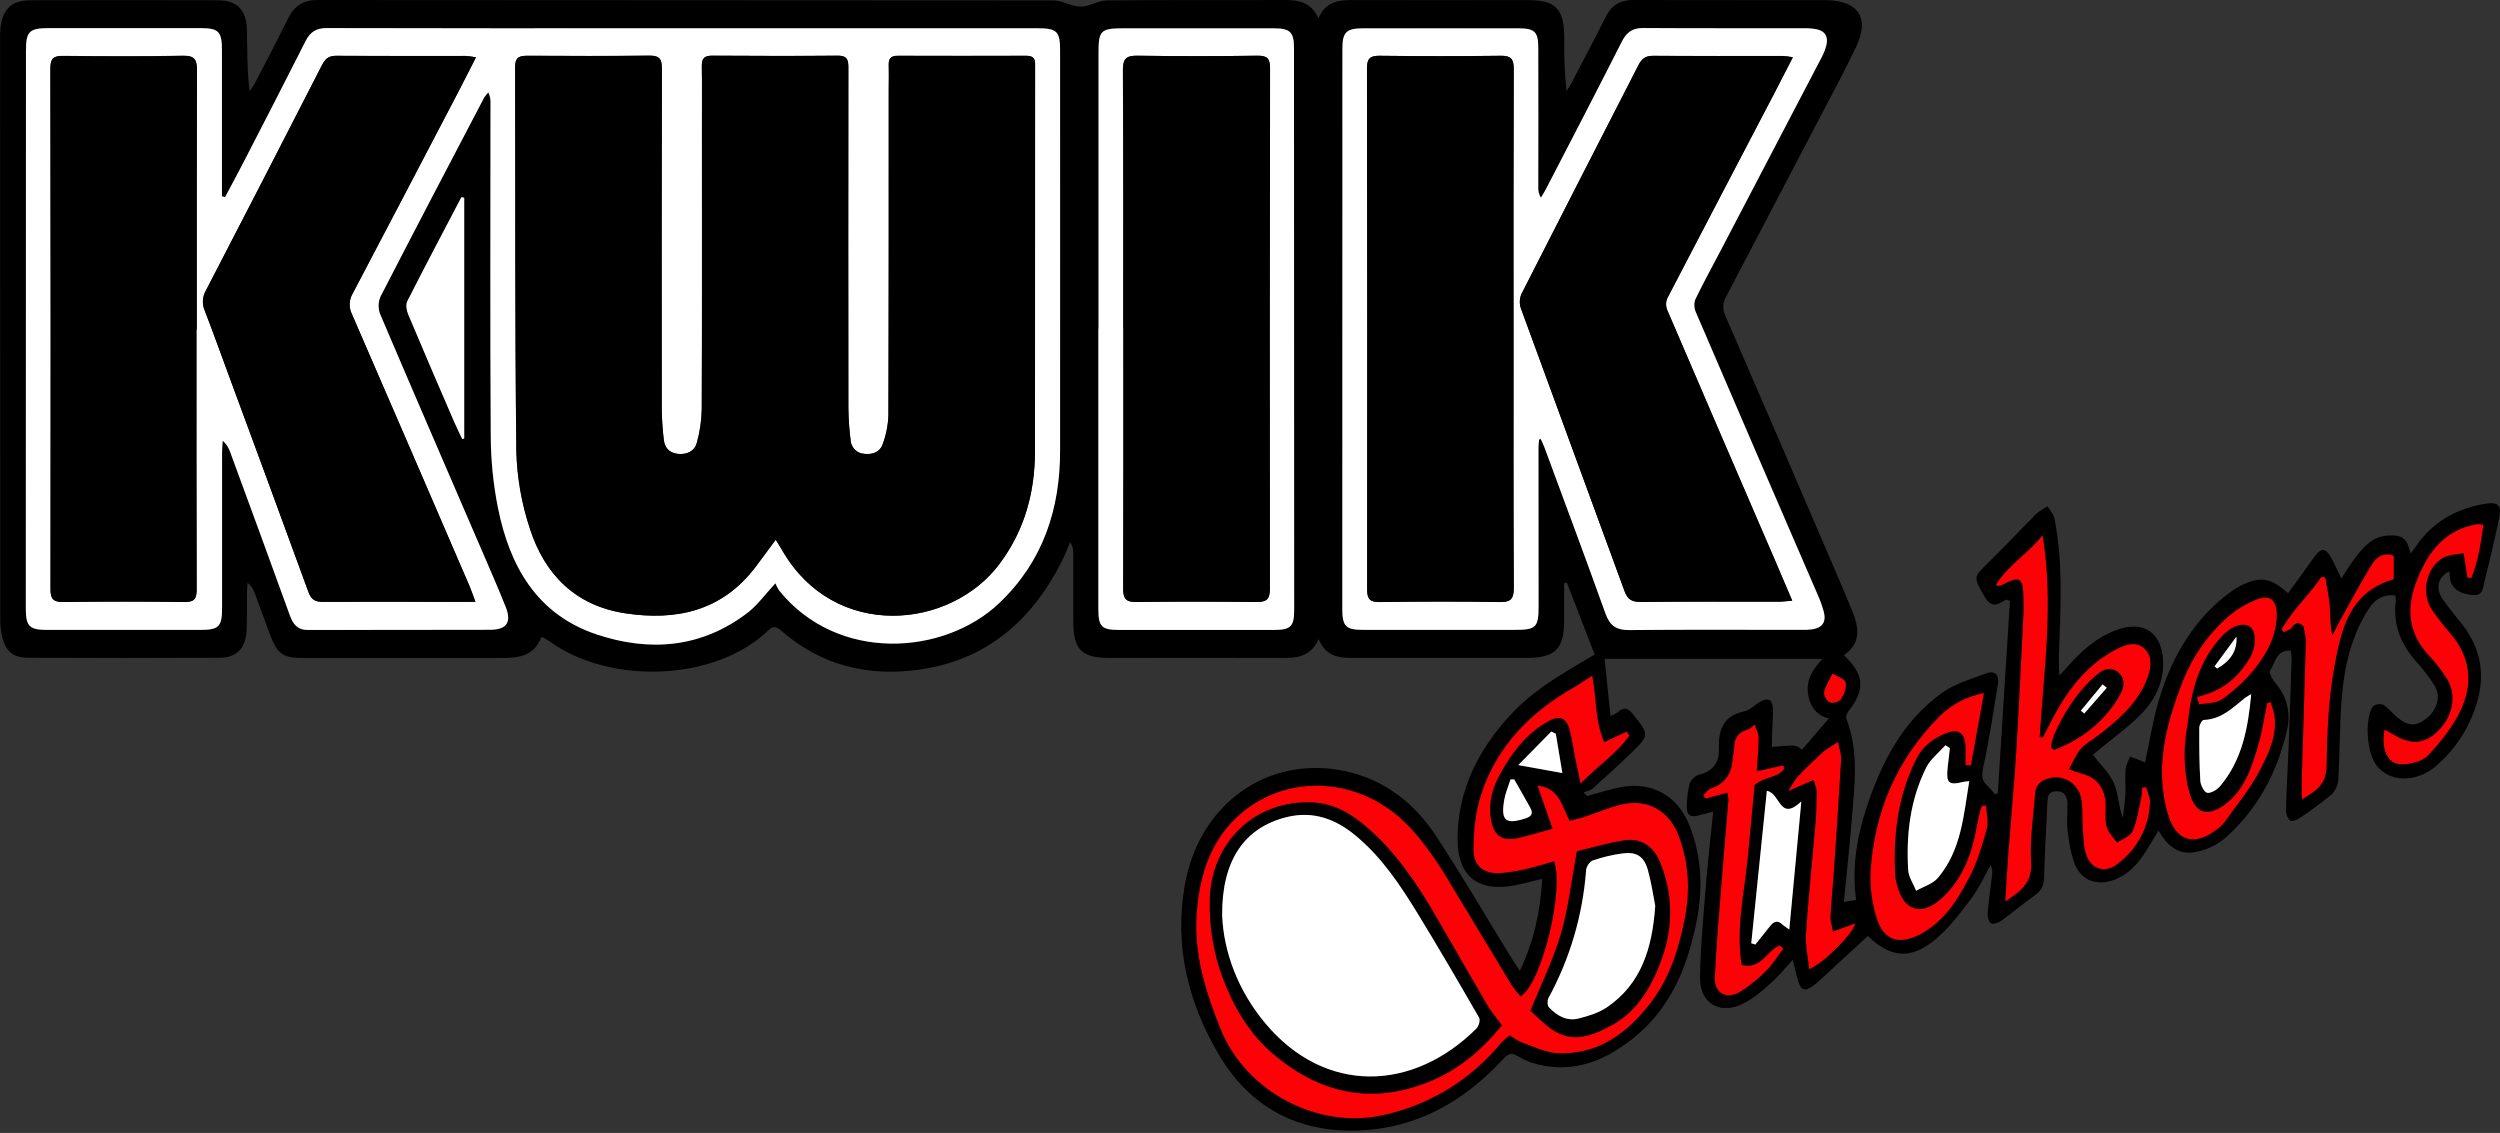<svg width="331" height="150" viewBox="0 0 331 150" fill="none" xmlns="http://www.w3.org/2000/svg">
<rect x="0" y="0" width="331" height="150" fill="#333333" stroke="none"/>
<path d="M211.13 86.647L207.452 77.136L207.09 77.204C207.09 78.893 207.09 80.579 207.09 82.265C207.069 85.917 205.877 87.103 202.217 87.106C194.666 87.106 187.112 87.106 179.558 87.106C177.601 87.106 175.662 87.174 174.597 84.634C173.42 87.109 171.528 87.121 169.553 87.112C162.002 87.082 154.448 87.112 146.895 87.112C143.196 87.112 142.116 86.017 142.101 82.262C142.101 79.27 142.101 76.277 142.101 73.287C142.129 72.757 141.987 72.231 141.698 71.786C141.301 72.687 140.945 73.605 140.497 74.482C136.507 82.309 130.46 87.471 121.555 88.68C114.822 89.595 108.687 88.071 103.47 83.531C102.863 83.004 102.431 82.78 101.751 83.436C94.706 90.266 80.714 90.658 72.848 84.972C72.536 84.749 72.186 84.581 71.689 84.29C70.641 87.165 68.237 87.118 65.839 87.115C57.305 87.115 48.771 87.115 40.238 87.115C37.416 87.115 36.742 86.632 35.753 84.028C35.059 82.192 34.405 80.344 33.717 78.507C33.541 77.979 33.216 77.513 32.781 77.166C32.752 77.572 32.702 77.978 32.699 78.384C32.675 80.15 32.752 81.915 32.634 83.681C32.487 85.858 31.265 87.076 29.144 87.085C20.661 87.126 12.177 87.126 3.693 87.085C1.739 87.085 0.729 86.203 0.273 84.275C0.099 83.462 0.019 82.632 0.035 81.8C0.017 56.397 0.008 30.992 0.008 5.585C-0.013 4.948 0.006 4.31 0.064 3.675C0.397 1.101 1.562 0.038 4.161 0.032C12.353 0.009 20.543 0.009 28.732 0.032C31.363 0.032 32.622 1.268 32.687 3.908C32.752 6.547 32.702 9.269 33.046 12.097C33.311 11.685 33.611 11.291 33.834 10.858C35.306 8.031 36.777 5.206 38.195 2.354C39.008 0.73 40.22 3.90428e-05 42.065 3.90428e-05C74.531 0.024 106.998 0.041 139.467 0.053C140.671 0.053 141.871 0.874 143.078 0.877C144.234 0.877 145.394 0.071 146.553 0.056C154.401 -0.024 162.247 0.027 170.095 0.003C171.904 0.003 173.54 0.25 174.562 2.41C175.656 -0.079 177.643 0.006 179.635 0.009C187.139 0.029 194.642 0.009 202.146 0.009C206.004 0.009 207.093 1.121 207.107 5.035C207.061 7.381 207.16 9.728 207.402 12.062C207.634 11.694 207.887 11.338 208.087 10.953C209.606 8.039 211.142 5.135 212.61 2.198C213.381 0.653 214.555 -0.006 216.259 3.90428e-05C224.696 0.029 233.129 3.83253e-05 241.566 0.018H241.86C246.104 0.144 247.566 2.372 245.742 6.221C244.103 9.673 242.266 13.03 240.498 16.42C236.533 24.024 232.556 31.626 228.565 39.226C228.328 39.617 228.194 40.062 228.174 40.519C228.154 40.976 228.249 41.431 228.451 41.842C233.253 52.906 238.029 63.98 242.778 75.062C243.632 77.042 244.485 79.022 245.289 81.023C246.154 83.174 246.383 85.24 244.112 86.753C246.833 89.239 246.981 91.343 244.741 94.154C244.535 94.41 244.359 94.892 244.462 95.157C246.13 99.501 245.545 103.964 245.189 108.399C244.894 112.01 244.497 115.609 244.126 119.413L245.751 119.169C245.186 114.961 245.815 110.953 247.087 107.066C249.049 101.057 251.865 95.501 257.15 91.717C258.848 90.499 261.011 89.887 263.018 89.148C264.148 88.733 264.719 89.404 264.528 90.555C263.913 94.28 263.368 98.023 262.55 101.705C262.294 102.882 262.491 103.505 263.289 104.191C263.593 104.491 263.871 104.816 264.122 105.162L264.51 105.039C265.046 96.525 265.584 88.009 266.117 79.561C265.731 79.449 265.605 79.37 265.552 79.405C264.563 80.043 263.698 80.558 262.827 79.111C261.314 76.583 261.323 76.371 262.777 74.965C265.099 72.722 267.294 70.347 269.574 68.061C269.998 67.637 270.581 67.37 271.087 67.028C271.399 67.549 271.882 68.037 271.996 68.6C273.076 73.935 272.864 79.331 272.676 84.722C272.626 86.235 272.508 87.745 272.676 89.431C273.041 89.03 273.418 88.642 273.771 88.233C275.56 86.173 277.596 84.407 280.174 83.43C283.761 82.077 286.242 83.698 286.395 87.55C286.512 90.493 285.2 92.906 283.158 94.872C281.475 96.499 279.562 97.888 277.752 99.383C277.458 99.624 277.164 99.868 277.093 99.939C278.102 101.251 279.297 102.346 279.886 103.708C280.474 105.071 280.474 106.719 281.063 108.284C281.18 107.225 281.357 106.166 281.407 105.103C281.457 104.041 281.336 102.94 281.425 101.866C281.475 101.278 281.81 100.731 282.013 100.166C282.493 100.345 282.975 100.519 283.452 100.71C283.667 100.798 283.867 100.916 283.996 100.981C284.664 97.97 285.103 94.951 286.018 92.082C287.784 86.564 290.673 81.724 295.499 78.251C295.895 77.962 296.317 77.71 296.759 77.498C299.328 76.277 300.67 76.48 302.938 78.552C304.024 77.045 305.116 75.574 306.175 74.07C307.352 72.357 307.917 72.381 308.874 74.264C309.224 74.956 309.545 75.659 309.989 76.583C310.619 75.638 311.116 74.817 311.684 74.061C312.808 72.555 313.979 71.077 316.069 70.915C318.067 70.762 318.717 71.248 319.141 73.293C319.435 72.916 319.664 72.643 319.868 72.346C322.057 69.109 325.185 67.358 328.99 66.701C330.723 66.407 331.253 66.89 330.894 68.558C330.305 71.339 329.675 74.114 328.969 76.868C328.763 77.669 328.816 78.911 327.424 78.787C325.344 78.602 324.358 77.701 324.34 76.089C324.327 75.945 324.302 75.802 324.267 75.662C322.84 76.321 322.416 77.848 323.366 79.261C324.155 80.438 325.091 81.518 325.968 82.636C328.495 85.873 329.113 89.448 327.857 93.312C326.877 96.471 325.023 99.289 322.51 101.44C319.862 103.676 316.369 103.594 314.635 101.319C313.37 99.656 313.032 95.287 314.15 93.556C314.335 93.262 315.218 93.124 315.536 93.312C316.233 93.733 316.748 94.442 317.39 94.972C318.861 96.205 319.923 96.211 321.327 95.063C322.731 93.915 323.196 92.12 322.316 90.731C321.6 89.618 320.793 88.566 319.903 87.586C317.843 85.261 316.792 82.63 317.207 79.49C317.208 79.273 317.186 79.056 317.143 78.843C315.495 78.643 314.397 79.39 313.582 80.665C311.301 84.234 310.386 88.248 310.051 92.379C309.757 95.993 309.801 99.63 309.589 103.252C309.526 103.998 309.194 104.695 308.656 105.215C307.342 106.311 305.966 107.331 304.536 108.27C304.165 108.526 303.474 108.826 303.244 108.664C303.057 108.492 302.908 108.282 302.806 108.048C302.705 107.814 302.654 107.562 302.656 107.307C302.727 104.565 302.9 101.822 303.003 99.068C303.156 95.154 303.28 91.24 303.406 87.324C303.397 86.93 303.366 86.537 303.315 86.147C301.367 85.999 301.255 87.748 300.555 88.795C300.369 89.089 300.893 90.001 301.285 90.469C302.007 91.284 302.523 92.259 302.791 93.313C303.059 94.368 303.07 95.471 302.824 96.531C301.558 102.222 298.907 107.207 294.481 111.065C293.338 111.985 291.977 112.593 290.529 112.831C288.425 113.207 286.918 111.948 285.777 109.956C285.126 111.036 284.6 111.948 284.044 112.828C283.019 114.417 281.789 115.77 279.95 116.477C277.755 117.304 275.692 116.674 274.759 114.529C274.171 113.134 273.95 111.533 273.753 110.003C273.6 108.796 273.777 107.555 273.729 106.33C273.694 105.403 273.315 104.727 272.205 104.762C271.152 104.8 271.108 105.518 271.072 106.295C270.925 109.576 270.728 112.857 270.634 116.141C270.604 117.159 270.34 117.889 269.474 118.495C267.915 119.596 266.449 120.832 264.901 121.95C264.557 122.197 263.886 122.4 263.616 122.244C263.345 122.088 263.124 121.403 263.159 120.97C263.298 119.263 263.548 117.565 263.748 115.862C263.821 115.405 263.756 114.936 263.56 114.517C262.739 115.974 262.062 117.545 261.064 118.869C259.593 120.808 258.122 122.818 256.265 124.357C252.972 127.1 250.362 126.832 247.304 123.928C245.186 125.88 243.066 127.83 240.945 129.778C240.658 130.045 240.355 130.296 240.039 130.528C238.947 131.314 238.441 131.143 238.05 129.816C237.802 128.986 237.626 128.133 237.367 127.076C236.284 128.253 235.401 129.333 234.365 130.257C233.274 131.225 232.129 132.208 230.834 132.859C227.736 134.43 225.031 132.876 225.081 129.404C225.143 125.196 225.564 120.991 225.899 116.792C226.141 113.775 226.488 110.768 226.835 107.46C225.996 107.675 225.408 107.808 224.834 107.978C223.804 108.273 223.289 107.864 223.33 106.845C223.332 105.816 223.452 104.79 223.689 103.788C223.796 103.507 223.963 103.253 224.178 103.044C224.393 102.835 224.651 102.675 224.934 102.576C226.815 102.111 227.647 100.954 227.583 99.091C227.515 96.631 228.171 94.748 230.949 94.186C231.708 94.03 232.341 93.303 233.068 92.894C234.101 92.332 234.683 92.626 234.727 93.806C234.771 94.986 234.645 96.255 234.604 97.479C234.604 97.947 234.604 98.418 234.604 98.9C237.82 98.606 237.861 98.606 238.57 99.286L242.149 95.116C240.763 94.854 239.671 93.733 239.389 91.92C239.106 90.108 239.933 88.704 241.29 87.238H212.451C212.707 89.722 212.96 92.173 213.231 94.804C213.563 94.672 213.88 94.504 214.176 94.304C214.997 93.539 215.603 93.777 216.236 94.598C218.369 97.282 218.404 97.338 215.941 99.718C214.288 101.322 212.578 102.87 210.859 104.403C210.55 104.677 210.065 104.75 209.662 104.918L210.153 105.392C211.783 104.965 213.39 104.388 215.053 104.144C218.975 103.555 222.2 105.542 223.669 109.25C225.293 113.346 225.487 117.589 224.655 121.844C223.478 127.882 221.241 133.459 216.265 137.44C212.575 140.383 208.438 142.149 203.567 140.916C202.661 140.702 201.795 140.344 201.001 139.856C200.148 139.315 199.692 139.488 199.045 140.192C193.892 145.783 187.639 149.376 179.935 149.676C171.881 149.988 165.516 146.642 161.396 139.671C157.276 132.7 155.44 125.19 156.885 117.095C158.795 106.401 167.891 99.945 178.046 102.087C183.316 103.199 187.3 106.357 190.184 110.759C193.648 116.056 196.835 121.509 200.145 126.891C200.439 127.341 200.734 127.774 201.225 128.548C203.103 124.554 203.956 120.658 204.182 116.359C202.82 116.686 201.708 117 200.578 117.218C195.74 118.148 192.994 116.065 192.98 111.136C192.98 104.741 195.658 99.365 199.907 94.733C202.849 91.514 206.592 89.316 210.327 87.141L211.13 86.647ZM102.66 77.23C102.799 77.568 102.964 77.893 103.155 78.204C110.882 87.771 125.007 86.806 132.314 79.832C138.093 74.317 140.33 67.428 140.341 59.666C140.371 42.01 140.371 24.354 140.341 6.698C140.341 4.149 139.929 3.755 137.313 3.755H111.609C103.827 3.755 96.043 3.755 88.259 3.755C73.251 3.755 58.244 3.746 43.236 3.728C41.88 3.728 41.062 4.235 40.455 5.429C37.783 10.726 35.062 15.996 32.348 21.27C31.513 22.894 30.642 24.507 29.785 26.11L29.367 25.996V24.312C29.367 18.377 29.367 12.445 29.367 6.509C29.367 4.205 28.891 3.746 26.601 3.74C19.884 3.74 13.166 3.74 6.447 3.74C3.866 3.74 3.428 4.17 3.425 6.715C3.413 31.334 3.406 55.954 3.404 80.576C3.404 82.93 3.878 83.413 6.253 83.413C12.974 83.413 19.693 83.413 26.41 83.413C28.985 83.413 29.385 83.022 29.388 80.432C29.388 73.566 29.388 66.7 29.388 59.833C29.388 59.342 29.444 58.853 29.473 58.362C29.945 58.784 30.294 59.324 30.486 59.928C33.12 67.108 35.745 74.291 38.36 81.477C38.784 82.654 39.358 83.425 40.75 83.422C48.792 83.395 56.834 83.422 64.879 83.395C67.081 83.395 67.754 82.398 66.939 80.373C65.906 77.778 64.779 75.221 63.673 72.654C59.215 62.282 54.727 51.938 50.313 41.58C50.032 40.834 50.052 40.008 50.369 39.276C54.898 30.471 59.492 21.702 64.091 12.93C64.252 12.685 64.436 12.455 64.641 12.245C64.874 12.712 64.976 13.233 64.935 13.754C64.935 28.417 64.874 43.084 64.968 57.744C64.982 60.929 65.3 64.106 65.918 67.231C67.463 74.947 71.065 81.356 78.99 84.004C86.052 86.359 92.953 85.793 99.064 81.062C100.324 80.067 101.28 78.716 102.66 77.227V77.23ZM203.773 58.191L204.027 58.135C204.191 58.509 204.377 58.877 204.518 59.26C207.219 66.569 209.95 73.87 212.581 81.209C213.146 82.786 213.961 83.439 215.679 83.425C223.28 83.348 230.881 83.392 238.485 83.392C238.977 83.407 239.468 83.384 239.956 83.325C241.292 83.127 241.831 82.371 241.504 81.041C241.288 80.234 241.004 79.447 240.657 78.687C235.276 66.224 229.898 53.757 224.525 41.286C224.302 40.767 224.285 40.183 224.478 39.653C225.543 37.448 226.723 35.297 227.859 33.129C232.31 24.616 236.761 16.102 241.21 7.586C241.489 7.068 241.701 6.516 241.84 5.944C242.09 4.858 241.654 4.111 240.53 3.884C240.001 3.786 239.462 3.741 238.924 3.749C231.811 3.749 224.702 3.767 217.589 3.72C216.168 3.72 215.382 4.267 214.747 5.526C211.451 12.047 208.076 18.524 204.721 25.013C204.515 25.413 204.262 25.79 204.032 26.19C203.765 25.733 203.644 25.205 203.685 24.677C203.685 18.547 203.685 12.417 203.685 6.289C203.685 4.249 203.194 3.767 201.149 3.764C194.235 3.75 187.321 3.75 180.406 3.764C178.308 3.764 177.757 4.302 177.757 6.353C177.746 31.119 177.741 55.884 177.743 80.65C177.743 82.954 178.219 83.398 180.523 83.401C187.193 83.401 193.864 83.401 200.534 83.401C203.429 83.401 203.726 83.092 203.726 80.188C203.726 73.225 203.721 66.261 203.712 59.295C203.691 58.921 203.747 58.553 203.773 58.188V58.191ZM161.817 121.203C162.008 125.996 163.877 131.128 167.555 135.519C175.444 144.935 187.036 144.597 195.487 136.19C195.796 135.895 196.028 135.074 195.846 134.76C193.197 130.134 190.496 125.52 187.712 120.967C185.408 117.201 182.972 113.513 179.52 110.668C176.872 108.461 173.879 107.337 170.398 108.193C164.813 109.556 161.758 113.855 161.817 121.203ZM145.447 43.516H145.423C145.423 55.875 145.423 68.235 145.423 80.594C145.423 82.948 145.847 83.383 148.139 83.386C155.006 83.398 161.872 83.398 168.738 83.386C170.866 83.386 171.348 82.918 171.348 80.785C171.348 55.974 171.34 31.166 171.325 6.359C171.325 4.246 170.798 3.74 168.714 3.74C161.995 3.74 155.278 3.74 148.563 3.74C145.768 3.74 145.45 4.067 145.447 6.889C145.445 19.109 145.445 31.322 145.447 43.528V43.516ZM219.152 119.94C218.905 118.704 218.654 116.906 218.163 115.176C217.651 113.384 216.692 112.757 214.861 112.981C213.503 113.16 212.166 113.476 210.871 113.922C210.474 114.058 210.035 114.735 209.988 115.194C209.553 121.129 207.855 126.903 205.006 132.129C204.833 132.452 204.848 133.132 205.071 133.368C206.122 134.48 207.425 135.254 209.005 134.839C210.312 134.501 211.689 134.086 212.781 133.335C217.263 130.269 218.755 125.658 219.152 119.94ZM61.463 26.187L61.092 26.093C58.691 30.677 56.266 35.253 53.927 39.87C53.691 40.332 53.836 41.127 54.059 41.659C56.049 46.397 58.091 51.114 60.127 55.834C60.463 56.611 60.842 57.37 61.201 58.135L61.463 58.053V26.187ZM258.163 99.047L257.574 98.668C256.709 99.648 255.588 100.498 255.026 101.628C252.904 105.886 252.377 110.491 252.636 115.182C252.692 116.118 253.328 117.018 253.696 117.936C254.673 117.377 255.897 117.03 256.583 116.224C259.675 112.569 259.978 107.984 260.723 103.432C260.469 103.443 260.217 103.47 259.967 103.511C258.007 104.017 257.639 103.691 257.866 101.622C257.954 100.763 258.063 99.904 258.163 99.047ZM233.933 104.7L231.873 124.887L232.414 125.055C233.071 124.234 233.736 123.416 234.386 122.589C234.863 121.979 235.369 121.821 235.99 122.397C236.225 122.615 236.508 122.783 236.905 123.074C237.435 117.457 237.947 112.019 238.503 106.11C235.575 108.843 235.793 105.077 233.933 104.7ZM298.062 91.9C297.773 92.049 297.492 92.213 297.221 92.394C295.591 93.715 294.081 95.231 291.762 95.31C291.55 95.31 291.174 95.96 291.174 96.311C291.159 98.665 291.174 100.998 291.306 103.335C291.341 103.923 291.806 104.874 292.212 104.956C292.716 105.053 293.528 104.559 293.928 104.073C296.85 100.628 297.633 96.458 298.062 91.9ZM205.986 97.164L205.398 96.87L201.028 101.31L206.866 102.364C206.584 100.728 206.286 98.938 205.986 97.149V97.164ZM200.475 103.199H199.995C199.701 104.112 199.312 105.006 199.153 105.942C198.691 108.687 199.351 109.199 201.973 108.361C202.802 108.096 203.005 107.681 202.62 106.972C201.925 105.695 201.193 104.444 200.475 103.185V103.199ZM293.204 88.227L293.545 88.521C295.252 87.574 296.253 86.167 296.094 84.313L293.204 88.227ZM278.923 91.061L278.37 90.608L275.492 94.098L275.948 94.471L278.923 91.061Z" fill="black"/>
<path d="M102.661 77.227C101.281 78.716 100.325 80.067 99.074 81.053C92.962 85.788 86.059 86.35 78.999 83.996C71.075 81.347 67.473 74.944 65.928 67.222C65.31 64.097 64.992 60.92 64.978 57.735C64.883 43.075 64.942 28.409 64.945 13.745C64.986 13.225 64.884 12.703 64.651 12.236C64.446 12.446 64.262 12.676 64.101 12.921C59.51 21.693 54.908 30.462 50.379 39.267C50.062 39.999 50.042 40.825 50.323 41.571C54.737 51.944 59.225 62.287 63.689 72.64C64.795 75.206 65.922 77.763 66.955 80.358C67.761 82.383 67.088 83.372 64.895 83.38C56.85 83.413 48.808 83.38 40.765 83.407C39.373 83.407 38.8 82.633 38.376 81.462C35.773 74.27 33.148 67.087 30.501 59.913C30.31 59.31 29.961 58.769 29.489 58.347C29.46 58.839 29.404 59.327 29.404 59.819C29.404 66.685 29.404 73.551 29.404 80.417C29.404 83.007 29 83.398 26.426 83.398C19.707 83.398 12.988 83.398 6.268 83.398C3.894 83.398 3.42 82.93 3.42 80.561C3.42 55.943 3.427 31.323 3.441 6.7C3.441 4.155 3.882 3.725 6.463 3.725C13.18 3.725 19.898 3.725 26.617 3.725C28.906 3.725 29.377 4.19 29.383 6.494C29.383 12.43 29.383 18.362 29.383 24.298V25.984L29.801 26.099C30.657 24.486 31.528 22.882 32.364 21.258C35.077 15.985 37.799 10.714 40.471 5.417C41.077 4.223 41.895 3.714 43.252 3.717C58.258 3.75 73.265 3.759 88.275 3.743C96.059 3.743 103.842 3.743 111.625 3.743H137.329C139.945 3.743 140.354 4.137 140.357 6.686C140.357 24.342 140.357 41.998 140.357 59.654C140.357 67.416 138.109 74.305 132.329 79.82C125.023 86.794 110.898 87.765 103.17 78.192C102.975 77.885 102.805 77.562 102.661 77.227ZM102.708 71.454C103.1 72.095 103.356 72.507 103.591 72.925C110.48 84.84 125.853 83.392 132.371 74.608C135.672 70.159 137.014 65.165 137.017 59.727C137.031 42.954 137.038 26.181 137.038 9.408C137.038 9.113 137.023 8.819 137.038 8.525C137.076 7.713 136.69 7.392 135.887 7.395C130.198 7.407 124.509 7.407 118.82 7.395C117.907 7.395 117.622 7.807 117.657 8.657C117.698 9.687 117.657 10.717 117.657 11.747C117.657 26.166 117.657 40.585 117.619 55.004C117.57 56.318 117.31 57.616 116.851 58.847C116.501 59.874 115.506 60.222 114.429 60.098C113.955 60.074 113.506 59.875 113.17 59.54C112.833 59.205 112.633 58.757 112.608 58.282C112.429 56.874 112.331 55.456 112.313 54.036C112.296 39.08 112.296 24.122 112.313 9.163C112.313 8.151 112.334 7.365 110.904 7.38C105.363 7.439 99.822 7.418 94.278 7.38C93.268 7.38 92.895 7.727 92.912 8.751C92.959 11.644 92.912 14.54 92.927 17.432C92.927 29.692 92.951 41.954 92.903 54.216C92.876 55.726 92.651 57.227 92.236 58.68C91.941 59.766 90.935 60.219 89.772 60.107C88.61 59.995 87.989 59.309 87.871 58.206C87.713 56.894 87.624 55.575 87.604 54.254C87.588 39.199 87.595 24.144 87.624 9.087C87.624 7.827 87.298 7.36 85.977 7.374C80.583 7.436 75.189 7.421 69.792 7.392C68.721 7.392 68.188 7.621 68.191 8.863C68.244 25.831 68.159 42.801 68.356 59.771C68.448 63.25 69.053 66.695 70.151 69.997C72.099 76.071 76.186 80.194 82.728 81.2C89.496 82.239 95.54 80.929 99.96 75.153C100.86 73.984 101.708 72.805 102.708 71.454ZM62.947 79.693C62.606 78.778 62.414 78.187 62.17 77.616C56.985 65.598 51.791 53.586 46.589 41.58C46.376 41.147 46.276 40.668 46.298 40.187C46.319 39.705 46.462 39.237 46.712 38.825C51.376 29.997 56.013 21.145 60.625 12.268C61.408 10.77 62.167 9.258 63.018 7.589C62.572 7.504 62.122 7.444 61.67 7.41C55.935 7.41 50.194 7.43 44.464 7.389C43.428 7.389 42.993 7.907 42.593 8.699C37.492 18.643 32.381 28.577 27.259 38.502C27.03 38.902 26.898 39.35 26.874 39.81C26.85 40.27 26.934 40.729 27.12 41.15C28.297 44.214 29.41 47.303 30.545 50.381C33.985 59.715 37.44 69.044 40.845 78.393C41.213 79.408 41.728 79.711 42.772 79.702C48.755 79.664 54.734 79.702 60.722 79.702L62.947 79.693ZM26.011 43.602H26.049C26.049 32.181 26.031 20.758 26.076 9.334C26.076 7.945 25.82 7.342 24.236 7.371C18.94 7.474 13.643 7.451 8.346 7.392C7.069 7.377 6.666 7.748 6.669 9.052C6.71 32.046 6.716 55.04 6.686 78.034C6.686 79.34 7.101 79.705 8.375 79.69C13.719 79.632 19.063 79.632 24.407 79.69C25.734 79.708 26.037 79.278 26.034 78.01C26.011 66.548 26.011 55.075 26.011 43.602Z" fill="white"/>
<path d="M203.772 58.188C203.746 58.553 203.69 58.921 203.69 59.286C203.69 66.248 203.695 73.212 203.704 80.179C203.704 83.083 203.41 83.389 200.512 83.392C193.842 83.392 187.172 83.392 180.502 83.392C178.197 83.392 177.721 82.945 177.721 80.641C177.721 55.875 177.726 31.11 177.735 6.344C177.735 4.284 178.295 3.758 180.384 3.755C187.299 3.743 194.213 3.743 201.127 3.755C203.187 3.755 203.657 4.24 203.663 6.279C203.681 12.41 203.681 18.54 203.663 24.668C203.622 25.196 203.743 25.724 204.01 26.181C204.24 25.792 204.493 25.416 204.699 25.004C208.054 18.515 211.429 12.038 214.725 5.517C215.36 4.258 216.146 3.702 217.567 3.711C224.68 3.758 231.789 3.731 238.902 3.74C239.44 3.732 239.979 3.777 240.508 3.875C241.632 4.102 242.068 4.849 241.818 5.935C241.679 6.507 241.467 7.059 241.188 7.577C236.745 16.095 232.294 24.609 227.837 33.12C226.701 35.288 225.521 37.439 224.456 39.644C224.263 40.174 224.28 40.758 224.503 41.277C229.855 53.754 235.23 66.223 240.629 78.684C240.977 79.444 241.26 80.231 241.477 81.038C241.803 82.368 241.265 83.124 239.929 83.322C239.441 83.381 238.949 83.404 238.457 83.389C230.854 83.389 223.253 83.345 215.652 83.421C213.933 83.421 213.118 82.783 212.553 81.206C209.922 73.867 207.192 66.566 204.49 59.256C204.349 58.874 204.164 58.506 203.999 58.132L203.772 58.188ZM237.372 7.574C236.93 7.492 236.484 7.435 236.036 7.404C230.3 7.404 224.559 7.427 218.824 7.386C217.812 7.386 217.329 7.842 216.914 8.651C211.759 18.73 206.577 28.797 201.45 38.893C201.185 39.492 201.152 40.169 201.356 40.791C205.909 53.271 210.523 65.727 215.072 78.207C215.478 79.325 216.011 79.702 217.182 79.678C223.311 79.623 229.441 79.655 235.571 79.646C236.077 79.646 236.586 79.567 237.289 79.511C236.468 77.58 235.744 75.879 235.014 74.181C230.239 63.125 225.472 52.062 220.713 40.991C220.528 40.509 220.539 39.973 220.745 39.499C225.485 30.365 230.248 21.243 235.035 12.133C235.797 10.664 236.539 9.21 237.372 7.586V7.574ZM200.391 43.675C200.391 32.157 200.373 20.64 200.42 9.122C200.42 7.777 200.032 7.357 198.678 7.38C193.338 7.449 187.997 7.449 182.653 7.38C181.343 7.362 180.987 7.807 180.99 9.075C181.027 32.057 181.034 55.041 181.011 78.028C181.011 79.314 181.373 79.72 182.673 79.705C187.97 79.64 193.267 79.62 198.564 79.705C200.103 79.731 200.435 79.225 200.426 77.775C200.365 66.413 200.391 55.042 200.391 43.675Z" fill="white"/>
<path d="M161.815 121.203C161.756 113.846 164.811 109.544 170.384 108.178C173.877 107.322 176.858 108.446 179.507 110.653C182.958 113.513 185.392 117.201 187.699 120.952C190.483 125.505 193.169 130.119 195.833 134.745C196.015 135.06 195.783 135.866 195.474 136.175C187.022 144.582 175.431 144.909 167.542 135.504C163.872 131.128 162.007 125.996 161.815 121.203Z" fill="white"/>
<path d="M145.446 43.528C145.446 31.318 145.446 19.11 145.446 6.904C145.446 4.082 145.767 3.761 148.563 3.755C155.278 3.743 161.995 3.743 168.714 3.755C170.798 3.755 171.324 4.261 171.324 6.374C171.338 31.181 171.346 55.989 171.348 80.8C171.348 82.933 170.865 83.398 168.738 83.401C161.871 83.413 155.005 83.413 148.139 83.401C145.847 83.401 145.426 82.975 145.423 80.609C145.411 68.249 145.411 55.89 145.423 43.531L145.446 43.528ZM148.707 43.372H148.719C148.719 54.887 148.736 66.404 148.695 77.922C148.695 79.231 149.025 79.726 150.417 79.708C155.713 79.638 161.01 79.649 166.307 79.708C167.575 79.708 168.12 79.44 168.117 78.007C168.081 55.025 168.087 32.041 168.134 9.055C168.134 7.775 167.787 7.363 166.481 7.38C161.184 7.451 155.887 7.451 150.59 7.38C149.119 7.357 148.657 7.754 148.663 9.267C148.736 20.631 148.719 32.002 148.719 43.372H148.707Z" fill="white"/>
<path d="M219.153 119.94C218.747 125.658 217.264 130.269 212.797 133.341C211.705 134.091 210.328 134.518 209.021 134.845C207.447 135.254 206.138 134.48 205.087 133.373C204.863 133.138 204.849 132.458 205.022 132.134C207.871 126.909 209.569 121.135 210.004 115.199C210.037 114.74 210.475 114.064 210.887 113.928C212.182 113.481 213.519 113.166 214.877 112.987C216.696 112.763 217.667 113.39 218.179 115.182C218.656 116.912 218.906 118.704 219.153 119.94Z" fill="white"/>
<path d="M61.464 26.187V58.059L61.202 58.141C60.843 57.376 60.463 56.617 60.127 55.84C58.091 51.132 56.049 46.403 54.06 41.665C53.836 41.133 53.692 40.338 53.927 39.876C56.267 35.259 58.691 30.683 61.093 26.099L61.464 26.187Z" fill="white"/>
<path d="M258.163 99.047C258.063 99.903 257.954 100.763 257.869 101.622C257.642 103.682 258.01 104.017 259.97 103.511C260.22 103.47 260.473 103.443 260.726 103.432C259.982 107.975 259.679 112.554 256.586 116.223C255.9 117.03 254.676 117.377 253.699 117.936C253.331 117.018 252.696 116.117 252.64 115.182C252.366 110.491 252.908 105.886 255.029 101.628C255.591 100.498 256.713 99.647 257.578 98.668L258.163 99.047Z" fill="white"/>
<path d="M233.933 104.7C235.793 105.077 235.575 108.843 238.497 106.11C237.941 112.019 237.429 117.457 236.899 123.074C236.502 122.78 236.219 122.615 235.984 122.397C235.363 121.809 234.857 121.98 234.38 122.589C233.73 123.416 233.065 124.234 232.409 125.055L231.867 124.887L233.933 104.7Z" fill="white"/>
<path d="M298.063 91.899C297.634 96.472 296.851 100.642 293.943 104.085C293.543 104.559 292.731 105.053 292.228 104.968C291.822 104.885 291.345 103.935 291.321 103.346C291.18 101.01 291.174 98.665 291.189 96.322C291.189 95.972 291.554 95.328 291.778 95.322C294.096 95.242 295.603 93.727 297.236 92.406C297.502 92.222 297.778 92.053 298.063 91.899Z" fill="white"/>
<path d="M205.988 97.149C206.282 98.938 206.576 100.728 206.856 102.352L201.018 101.298L205.387 96.858L205.988 97.149Z" fill="white"/>
<path d="M200.475 103.185C201.193 104.444 201.926 105.695 202.62 106.966C203.006 107.675 202.803 108.09 201.973 108.355C199.351 109.194 198.692 108.682 199.154 105.936C199.313 105 199.707 104.106 199.995 103.194L200.475 103.185Z" fill="white"/>
<path d="M293.205 88.227L296.095 84.304C296.254 86.15 295.253 87.565 293.546 88.513L293.205 88.227Z" fill="white"/>
<path d="M278.935 91.061L275.96 94.471L275.504 94.098L278.382 90.608L278.935 91.061Z" fill="white"/>
<path d="M102.707 71.454C101.706 72.805 100.859 73.985 99.976 75.138C95.562 80.915 89.506 82.224 82.744 81.185C76.202 80.179 72.115 76.056 70.167 69.983C69.069 66.681 68.464 63.235 68.372 59.757C68.175 42.792 68.26 25.822 68.207 8.849C68.207 7.616 68.737 7.377 69.808 7.377C75.202 7.407 80.596 7.422 85.993 7.36C87.314 7.345 87.643 7.813 87.64 9.072C87.603 24.127 87.596 39.183 87.62 54.239C87.64 55.56 87.729 56.88 87.888 58.191C88.005 59.295 88.635 59.98 89.788 60.092C90.942 60.204 91.951 59.751 92.252 58.665C92.667 57.212 92.892 55.712 92.92 54.201C92.967 41.942 92.943 29.68 92.943 17.418C92.943 14.525 92.975 11.63 92.928 8.737C92.911 7.713 93.284 7.36 94.294 7.366C99.838 7.395 105.379 7.416 110.92 7.366C112.35 7.351 112.329 8.137 112.329 9.149C112.312 24.105 112.312 39.063 112.329 54.022C112.347 55.441 112.445 56.859 112.624 58.268C112.649 58.742 112.85 59.19 113.186 59.525C113.522 59.861 113.971 60.059 114.445 60.084C115.522 60.207 116.505 59.86 116.867 58.833C117.326 57.601 117.586 56.304 117.635 54.99C117.688 40.571 117.67 26.152 117.673 11.732C117.673 10.703 117.706 9.673 117.673 8.643C117.638 7.792 117.923 7.377 118.836 7.38C124.525 7.4 130.214 7.4 135.903 7.38C136.706 7.38 137.08 7.698 137.054 8.51C137.054 8.805 137.054 9.099 137.054 9.393C137.054 26.166 137.047 42.94 137.033 59.713C137.033 65.151 135.688 70.144 132.387 74.594C125.869 83.378 110.496 84.825 103.607 72.911C103.354 72.507 103.107 72.096 102.707 71.454Z" fill="black"/>
<path d="M62.946 79.679H60.71C54.73 79.679 48.751 79.652 42.76 79.679C41.727 79.679 41.2 79.384 40.832 78.369C37.43 69.02 33.976 59.692 30.533 50.358C29.397 47.28 28.285 44.178 27.108 41.127C26.922 40.705 26.837 40.246 26.861 39.786C26.885 39.326 27.017 38.878 27.246 38.478C32.392 28.579 37.507 18.653 42.592 8.699C42.998 7.907 43.428 7.38 44.463 7.389C50.196 7.43 55.94 7.389 61.669 7.41C62.121 7.444 62.571 7.504 63.017 7.589C62.166 9.258 61.407 10.77 60.624 12.268C55.995 21.125 51.357 29.978 46.712 38.825C46.461 39.237 46.318 39.705 46.297 40.187C46.275 40.668 46.375 41.147 46.588 41.58C51.806 53.576 57 65.583 62.169 77.601C62.414 78.172 62.605 78.763 62.946 79.679Z" fill="black"/>
<path d="M26.01 43.601C26.01 55.078 25.992 66.554 26.04 78.031C26.04 79.299 25.745 79.728 24.412 79.711C19.068 79.638 13.725 79.638 8.381 79.711C7.106 79.711 6.691 79.361 6.691 78.054C6.721 55.06 6.715 32.066 6.674 9.072C6.674 7.769 7.074 7.398 8.351 7.412C13.648 7.471 18.945 7.495 24.242 7.392C25.825 7.362 26.087 7.966 26.081 9.355C26.037 20.778 26.054 32.202 26.054 43.622L26.01 43.601Z" fill="black"/>
<path d="M237.372 7.586C236.539 9.199 235.798 10.664 235.036 12.121C230.265 21.241 225.501 30.363 220.746 39.488C220.54 39.961 220.528 40.497 220.714 40.98C225.457 52.066 230.224 63.141 235.015 74.205C235.745 75.903 236.469 77.604 237.29 79.534C236.586 79.59 236.077 79.667 235.571 79.67C229.442 79.67 223.312 79.646 217.183 79.702C216.005 79.702 215.479 79.337 215.073 78.231C210.514 65.739 205.909 53.283 201.357 40.803C201.152 40.18 201.186 39.504 201.451 38.905C206.577 28.809 211.75 18.742 216.915 8.663C217.33 7.854 217.798 7.389 218.825 7.398C224.563 7.439 230.301 7.398 236.036 7.415C236.484 7.447 236.93 7.504 237.372 7.586Z" fill="black"/>
<path d="M200.393 43.675C200.393 55.043 200.367 66.413 200.423 77.784C200.423 79.234 200.099 79.741 198.56 79.714C193.263 79.62 187.966 79.641 182.67 79.714C181.369 79.729 181.007 79.323 181.007 78.037C181.032 55.051 181.026 32.066 180.986 9.084C180.986 7.816 181.339 7.372 182.649 7.389C187.993 7.454 193.335 7.454 198.675 7.389C200.028 7.372 200.42 7.786 200.417 9.131C200.37 20.649 200.387 32.166 200.387 43.684L200.393 43.675Z" fill="black"/>
<path d="M148.72 43.372C148.72 32.001 148.749 20.631 148.688 9.261C148.688 7.748 149.147 7.351 150.615 7.374C155.912 7.453 161.209 7.453 166.505 7.374C167.812 7.357 168.162 7.769 168.159 9.049C168.118 32.035 168.112 55.019 168.141 78.001C168.141 79.434 167.6 79.714 166.332 79.702C161.035 79.649 155.738 79.637 150.441 79.702C149.049 79.72 148.714 79.225 148.72 77.916C148.761 66.398 148.743 54.881 148.743 43.366L148.72 43.372Z" fill="black"/>
<path d="M265.504 119.346C265.642 117.13 265.742 115.15 265.892 113.166C266.233 108.673 266.663 104.185 266.943 99.686C267.319 93.577 267.599 87.459 267.908 81.344C267.943 80.659 267.908 79.97 267.908 79.284C267.869 76.386 267.502 76.171 264.933 77.519C264.821 77.559 264.702 77.575 264.584 77.563C264.465 77.551 264.351 77.513 264.25 77.451C265.842 74.859 268.523 73.284 270.43 70.88C271.936 79.832 270.603 88.704 270.053 97.576L270.477 97.638C271.195 96.275 271.86 94.883 272.64 93.559C274.299 90.737 276.383 88.286 279.199 86.538C279.572 86.303 279.958 86.088 280.355 85.894C281.494 85.343 282.745 84.887 283.819 85.788C284.978 86.762 284.843 88.183 284.407 89.481C283.251 92.962 280.582 95.213 277.819 97.355C277.045 97.944 276.135 98.424 275.503 99.141C274.87 99.859 274.505 100.822 273.928 101.84C274.391 102.037 274.864 102.211 275.344 102.361C277.424 102.823 278.581 104.076 278.763 106.186C278.852 107.26 278.646 108.387 278.904 109.406C279.105 110.2 279.817 110.877 280.302 111.586C281.011 111.083 282.068 110.727 282.362 110.044C282.951 108.682 283.165 107.146 283.498 105.671C283.575 105.216 283.621 104.756 283.636 104.294L284.142 104.221C284.325 104.912 284.696 105.612 284.66 106.28C284.493 109.662 282.957 112.407 280.305 114.429C278.619 115.718 276.756 115.017 276.159 112.975C275.841 111.877 275.847 110.677 275.759 109.52C275.662 108.208 275.803 106.851 275.523 105.586C275.398 105.03 275.136 104.514 274.761 104.085C274.386 103.656 273.909 103.327 273.375 103.129C272.84 102.931 272.265 102.87 271.7 102.951C271.136 103.032 270.601 103.253 270.144 103.594C269.774 103.898 269.536 104.333 269.479 104.809C269.22 107.931 268.738 111.08 268.917 114.184C269.073 116.912 267.546 118.004 265.504 119.346ZM271.53 99L271.966 99.294C275.682 97.861 278.69 95.522 280.697 91.994C281.285 90.97 281.447 89.737 280.332 88.927C279.216 88.118 278.195 88.795 277.324 89.584C274.879 91.788 273.166 94.507 271.874 97.502C271.715 97.99 271.6 98.492 271.53 99Z" fill="#FC0207"/>
<path d="M289.673 95.628C289.084 98.744 289.037 101.872 289.879 104.933C290.641 107.713 292.28 108.231 294.563 106.525C297.212 104.553 298.139 101.575 299.004 98.612C299.531 96.802 299.804 94.922 300.181 93.071L300.622 92.971C300.835 93.534 301.005 94.112 301.131 94.701C301.517 97.494 300.287 99.936 299.071 102.231C297.791 104.621 296.017 106.745 294.437 108.97C294.188 109.273 293.898 109.539 293.575 109.762C290.491 112.172 288.045 111.395 286.986 107.631C285.317 101.707 286.73 96.084 288.857 90.584C290.149 87.123 292.279 84.036 295.058 81.6C296.204 80.627 297.509 79.858 298.916 79.326C300.543 78.708 301.426 79.478 301.446 81.262C301.479 84.116 300.143 86.494 298.471 88.618C297.231 90.133 295.788 91.47 294.184 92.591C293.419 93.144 292.194 93.059 291.176 93.262L290.882 92.279C294.119 91.567 296.361 89.734 297.924 87.038C298.742 85.626 298.727 83.663 297.983 83.039C297.162 82.348 295.561 82.766 294.24 84.166C291.215 87.374 290.12 91.379 289.673 95.628Z" fill="#FC0207"/>
<path d="M262.678 91.77C262.054 95.222 261.501 98.276 260.945 101.331L260.236 101.272C260.236 100.51 260.236 99.745 260.236 98.98C260.209 97.02 259.321 96.379 257.517 97.135C255.91 97.812 254.55 98.824 253.732 100.454C251.269 105.371 250.628 110.615 250.931 116.027C250.972 116.417 251.051 116.802 251.166 117.177C252.049 120.658 254.439 121.356 257.114 118.908C259.082 117.104 260.312 114.826 261.063 112.307C261.51 110.812 261.736 109.253 262.081 107.728C262.16 107.372 262.304 107.031 262.419 106.684H262.964C263.005 107.731 263.299 108.85 263.031 109.812C262.443 111.969 261.769 114.155 260.751 116.133C259.2 119.137 257.396 122.018 254.233 123.695C251.531 125.128 249.439 124.563 248.524 121.688C247.857 119.646 247.568 117.499 247.67 115.353C248.171 107.505 251.105 100.639 256.657 94.981C258.283 93.312 260.387 92.19 262.678 91.77Z" fill="#FC0207"/>
<path d="M232.312 95.94C232.498 96.508 232.833 97.073 232.836 97.644C232.836 99.021 232.698 100.401 232.592 102.137L236.082 101.337L236.249 101.743C235.452 103.005 233.719 102.749 232.312 103.932C232.018 106.916 231.724 110.244 231.403 113.572C230.938 118.28 229.817 122.989 230.594 127.759C233.242 128.441 233.942 125.767 235.664 125.178L236.105 125.611C235.346 126.605 234.675 127.691 233.798 128.571C232.798 129.581 231.691 130.479 230.497 131.249C228.622 132.426 226.942 131.543 227.048 129.342C227.263 124.795 227.675 120.258 228.031 115.717C228.287 112.445 228.587 109.176 228.849 105.904C228.835 105.58 228.785 105.26 228.702 104.947L225.8 105.73L225.523 105.286C225.847 104.991 226.112 104.541 226.503 104.403C228.366 103.776 229.275 102.496 229.39 100.577C229.42 100.089 229.602 99.606 229.599 99.124C229.599 97.841 230.058 96.973 231.365 96.614C231.721 96.519 231.997 96.172 232.312 95.94Z" fill="#FC0207"/>
<path d="M303.244 83.284L302.42 83.707L302.07 83.366C303.474 80.788 305.728 78.834 307.329 76.398L307.867 76.448C308.067 77.698 308.344 78.943 308.456 80.206C308.568 81.468 308.479 82.721 308.803 84.113C309.068 83.604 309.321 83.086 309.601 82.583C311.048 79.982 312.434 77.342 313.988 74.809C314.547 73.896 315.43 73.022 316.931 73.59V76.695C310.954 78.393 309.957 83.492 309.068 88.307C308.276 92.609 308.109 97.055 308.038 101.443C308 103.761 306.776 104.706 304.76 105.821C304.76 104.774 304.739 103.979 304.76 103.188C304.939 97.123 305.137 91.058 305.293 84.993C305.31 84.322 305.104 83.645 304.998 82.975C304.224 82.039 303.736 82.677 303.244 83.284Z" fill="#FC0207"/>
<path d="M315.711 96.608C316.179 96.864 316.515 97.029 316.835 97.223C319.251 98.712 321.09 98.541 322.921 96.658C324.895 94.624 325.293 91.761 323.851 89.681C323.239 88.734 322.55 87.839 321.791 87.006C318.963 84.107 318.504 80.794 319.896 77.11C321.208 73.64 323.094 70.701 326.958 69.632C327.288 69.538 327.623 69.463 327.962 69.409C328.246 69.406 328.531 69.427 328.812 69.471C328.459 71.922 328.115 74.282 327.208 76.512L326.685 76.489C326.537 75.535 326.39 74.582 326.187 73.237C325.201 73.434 324.254 73.417 323.539 73.808C321.235 75.059 320.49 78.496 321.994 80.75C322.775 81.875 323.619 82.956 324.522 83.987C327.12 87.065 327.444 90.552 325.799 94.018C324.751 96.219 323.15 98.256 321.464 100.018C320.658 100.854 318.989 101.263 317.756 101.178C316.035 101.063 315.252 99.082 315.711 96.608Z" fill="#FC0207"/>
<path d="M236.748 104.741C237.204 104.056 237.578 103.293 238.131 102.702C239.19 101.572 240.353 100.536 241.471 99.465L243.357 98.217C243.528 99.153 243.805 99.874 243.763 100.571C243.469 105.65 243.119 110.724 242.772 115.8C242.642 117.654 242.442 119.505 242.354 121.361C242.324 121.95 242.545 122.538 242.689 123.336L245.632 122.268C245.311 123.695 241.286 127.665 239.532 128.303C239.376 126.661 239.014 125.066 239.12 123.521C239.449 118.642 239.97 113.775 240.382 108.902C240.497 107.54 240.532 106.165 240.529 104.797C240.529 104.35 240.297 103.914 240.114 103.252L236.748 104.741Z" fill="#FC0207"/>
<path d="M210.81 89.454C211.399 92.538 211.154 95.481 212.408 98.261L215.377 96.861L215.721 97.393C214.059 99.768 211.602 101.334 209.274 103.744C208.98 102.299 208.747 101.284 208.544 100.268C208.303 99.068 208.144 97.844 207.829 96.664C207.394 95.028 206.502 94.651 204.951 95.519C202.073 97.129 200.16 99.668 198.607 102.493C197.594 104.329 197.038 106.286 197.391 108.425C197.753 110.618 198.801 111.424 200.949 110.971C202.367 110.677 203.753 110.221 205.557 109.729C204.863 107.734 204.257 105.986 203.568 104.014C206.449 104.326 206.784 106.716 207.82 108.687C208.544 108.493 209.239 108.34 209.91 108.116C211.49 107.596 213.029 106.919 214.641 106.53C218.078 105.698 220.998 107.316 222.254 110.65C223.611 114.231 223.79 117.921 223.054 121.653C222.272 125.628 221.059 129.486 218.57 132.738C215.471 136.781 211.581 139.697 206.181 139.435C204.595 139.362 203.035 138.553 201.473 138.005C200.937 137.82 200.475 137.431 199.869 137.069C199.445 137.409 199.044 137.775 198.669 138.167C194.738 142.94 189.325 146.261 183.29 147.604C174.515 149.632 164.928 144.553 161.585 136.201C159.616 131.275 158.054 126.317 158.445 120.941C158.828 115.738 160.364 110.962 164.519 107.531C170.766 102.372 179.971 103.014 185.947 108.829C189.008 111.807 191.124 115.456 193.281 119.078C195.55 122.856 197.83 126.627 200.119 130.39C200.49 130.927 200.893 131.441 201.326 131.929C204.115 130.254 207.164 117.757 205.754 114.037C204.636 114.349 203.497 114.723 202.332 114.982C201.104 115.301 199.851 115.51 198.586 115.609C196.456 115.691 195.096 114.673 195.096 112.519C195.096 110.109 195.34 107.593 196.067 105.315C198.127 98.841 202.606 94.283 208.447 90.978C209.156 90.578 209.818 90.093 210.81 89.454ZM198.866 135.763C198.127 134.745 197.43 133.93 196.894 133.017C194.59 129.095 192.348 125.137 190.058 121.203C187.586 116.953 184.853 112.898 181.11 109.635C179.009 107.79 176.675 106.36 173.791 106.23C166.179 105.892 160.379 111.456 160.173 119.081C160.066 122.614 160.644 126.135 161.876 129.448C163.295 133.273 165.349 136.772 168.424 139.426C174.733 144.87 181.848 146.424 189.714 143.017C193.333 141.448 196.232 138.962 198.866 135.763ZM208.777 112.704C208.035 116.686 207.653 120.252 206.661 123.639C205.669 127.026 204.074 130.242 202.623 133.83C203.462 134.562 204.43 135.616 205.593 136.381C208.341 138.196 210.978 137.075 213.467 135.707C216.533 134.018 218.308 131.205 219.609 128.056C221.51 123.465 221.701 118.825 219.809 114.184C218.958 112.104 217.349 110.915 215.077 111.256C212.805 111.598 210.645 112.266 208.777 112.704Z" fill="#FC0207"/>
<path d="M242.616 89.172C243.225 89.557 244.211 89.84 244.349 90.349C244.529 91.002 244.158 91.926 243.761 92.562C243.537 92.915 242.652 93.168 242.263 93.003C241.875 92.838 241.419 92.029 241.51 91.623C241.704 90.764 242.237 89.981 242.631 89.169L242.616 89.172Z" fill="#FC0207"/>
</svg>
